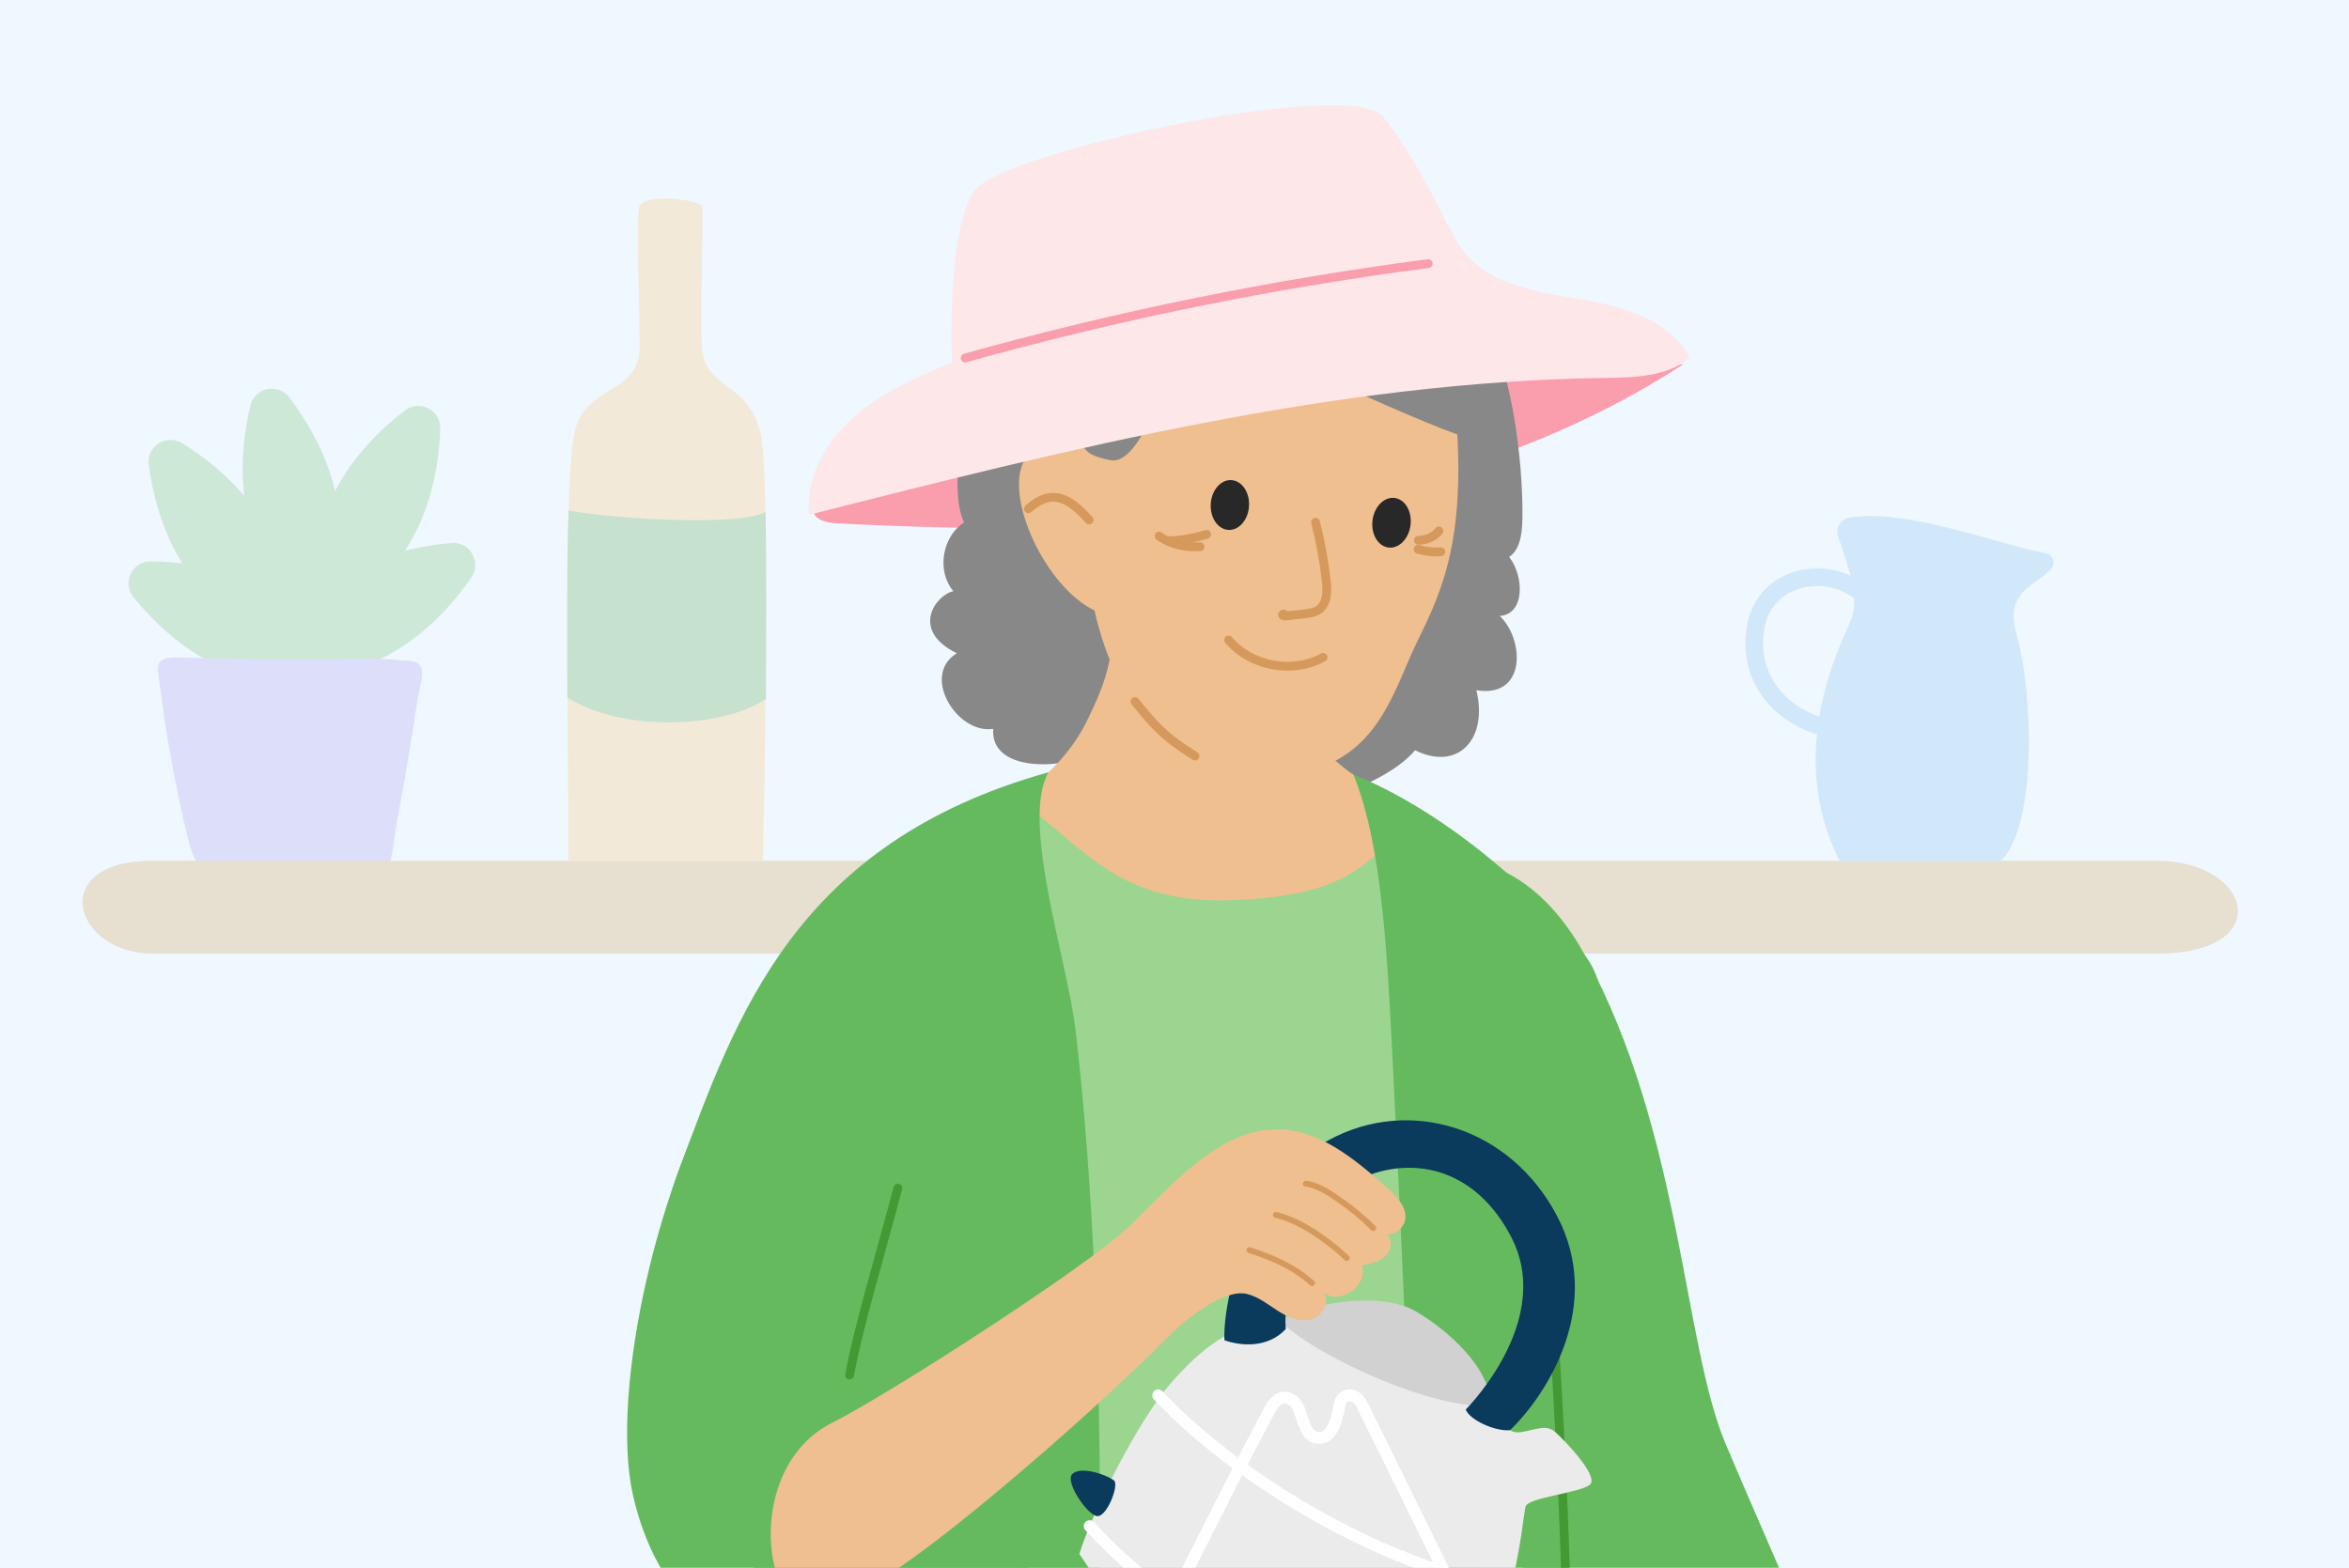 <?xml version="1.0" encoding="UTF-8"?>
<svg xmlns="http://www.w3.org/2000/svg" xmlns:xlink="http://www.w3.org/1999/xlink" viewBox="0 0 400 267">
  <defs>
    <style>
      .cls-1, .cls-2, .cls-3, .cls-4, .cls-5, .cls-6 {
        fill: none;
      }

      .cls-7 {
        fill: #ffbb5c;
      }

      .cls-8 {
        fill: #0a3a5c;
      }

      .cls-9 {
        fill: #d1c9f7;
      }

      .cls-10 {
        fill: #f79c6e;
      }

      .cls-2 {
        stroke: #d6995c;
      }

      .cls-2, .cls-3, .cls-4, .cls-6 {
        stroke-linecap: round;
        stroke-linejoin: round;
      }

      .cls-2, .cls-3, .cls-6 {
        stroke-width: 1.5px;
      }

      .cls-11 {
        fill: #ebebeb;
      }

      .cls-12 {
        fill: #70b8eb;
      }

      .cls-13 {
        fill: #66ba5e;
      }

      .cls-3 {
        stroke: #fa9ead;
      }

      .cls-4 {
        stroke: #fff;
        stroke-width: 2px;
      }

      .cls-14 {
        fill: #fde7e9;
      }

      .cls-15 {
        fill: #282828;
      }

      .cls-16 {
        fill: #9cd590;
      }

      .cls-5 {
        stroke: #70b8eb;
        stroke-miterlimit: 10;
        stroke-width: 3px;
      }

      .cls-17 {
        fill: #439933;
      }

      .cls-18 {
        fill: #efbf8f;
      }

      .cls-19 {
        opacity: .24;
      }

      .cls-6 {
        stroke: #439933;
      }

      .cls-20 {
        fill: #888;
      }

      .cls-21 {
        fill: #ce913b;
      }

      .cls-22 {
        fill: #d1d1d1;
      }

      .cls-23 {
        fill: #fa9ead;
      }

      .cls-24 {
        fill: #eff7ff;
      }

      .cls-25 {
        fill: #a193ec;
      }

      .cls-26 {
        fill: #d6995c;
      }

      .cls-27 {
        clip-path: url(#clippath);
      }
    </style>
    <clipPath id="clippath">
      <rect class="cls-1" x="-2.82" y="-305.58" width="406.61" height="253.87"/>
    </clipPath>
  </defs>
  <g id="Background">
    <rect class="cls-24" x="-8.52" y="-11.18" width="422.4" height="289.22"/>
    <g class="cls-19">
      <g>
        <g id="Group_4019" data-name="Group 4019">
          <path id="Path_5192" data-name="Path 5192" class="cls-13" d="M57.19,84.23c2.73,12.86-2.6,24.89-2.6,24.89,0,0-9.76-8.82-12.49-21.68-1.48-6.95-.59-13.66.53-18.36.73-3.08,4.7-3.92,6.62-1.41,2.93,3.84,6.46,9.61,7.94,16.56Z"/>
          <path id="Path_5193" data-name="Path 5193" class="cls-13" d="M44.34,88.14c7.13,11.04,6.43,24.18,6.43,24.18,0,0-12.26-4.77-19.39-15.82-3.86-5.98-5.43-12.58-6.05-17.37-.41-3.12,3.01-5.3,5.69-3.65,4.11,2.54,9.46,6.68,13.32,12.65Z"/>
          <path id="Path_5194" data-name="Path 5194" class="cls-13" d="M43.62,99.44c11.85,5.7,18.11,17.26,18.11,17.26,0,0-12.95,2.33-24.79-3.36-6.41-3.08-11.18-7.88-14.21-11.63-1.98-2.45-.24-6.11,2.91-6.1,4.83.02,11.57.75,17.99,3.84Z"/>
          <path id="Path_5195" data-name="Path 5195" class="cls-13" d="M70.67,90.85c-6,11.7-17.72,17.67-17.72,17.67,0,0-2-13,3.99-24.7,3.24-6.33,8.16-10.98,12-13.91,2.5-1.92,6.12-.09,6.02,3.06-.14,4.83-1.04,11.55-4.29,17.89Z"/>
          <path id="Path_5196" data-name="Path 5196" class="cls-13" d="M67,111.05c-11.37,6.6-24.46,5.27-24.46,5.27,0,0,5.35-12.02,16.72-18.62,6.16-3.57,12.83-4.82,17.64-5.22,3.14-.26,5.15,3.26,3.37,5.86-2.73,3.98-7.12,9.13-13.27,12.7Z"/>
        </g>
        <path id="Path_5198" data-name="Path 5198" class="cls-25" d="M68.9,132.74c.24-1.36.47-2.72.7-4.08.56-3.36,1.09-6.73,1.59-10.09.26-1.71,1.51-4.78-.26-5.74-.67-.37-1.94-.32-2.69-.39-3.7-.38-7.42-.13-11.13-.13-4.7,0-9.41.11-14.11-.01-4.19-.11-8.37-.22-12.56-.32-4.28-.1-3.66,1.28-3.2,4.91.42,3.33.91,6.66,1.48,9.97.89,5.23,1.95,10.42,3.19,15.57,1.03,4.29,2.66,7.82,7.22,9.31,1.3.38,2.63.63,3.97.75,4.79.6,10.07.21,14.9-.03,2.41-.12,5.07-.63,6.77-2.48,2.18-2.4,2.19-6.57,2.76-9.65.47-2.53.93-5.06,1.37-7.59Z"/>
      </g>
      <path class="cls-21" d="M367.26,146.6c16.19,0,20.54,15.8,0,15.8H25.98c-13.43,0-18.17-15.8,0-15.8h341.28Z"/>
      <g>
        <path class="cls-12" d="M340.64,146.72c6.34-6.13,5.55-28.88,2.77-38.51-2.18-7.57,2.97-8.2,5.81-11.26.88-.95.44-2.47-.83-2.71-8.24-1.52-23.44-7.67-33.47-6.09-1.46.23-2.38,1.7-1.93,3.1,1.96,6.13,3.83,10.48,2.09,14.58-1.98,4.64-11.09,22.66-1.78,40.88h27.34Z"/>
        <path class="cls-5" d="M318.46,102.55c-5.25-6.83-17.93-5.45-19.51,4.36-1.58,9.81,5.74,15.65,11.89,16.94"/>
      </g>
      <g>
        <path class="cls-7" d="M96.8,146.6c0-20.14-.87-65.18,1.08-73.19,1.95-8.01,11.04-6.14,11.04-14.37s-.7-22.45,0-23.93c1.09-2.3,10.18-1.05,10.61,0,.43,1.05-.43,17.24,0,24.22.43,6.98,8.24,5.68,10.07,14.95,1.73,8.79.32,72.32.32,72.32h-33.13Z"/>
        <path class="cls-17" d="M130.35,87.18c.18,6.7.1,24.62.08,31.85-7.34,4.98-24.42,5.71-33.82-.24,0-7.71-.12-25.74.23-31.83,9.38,1.63,29.82,2.59,33.51.21Z"/>
      </g>
    </g>
  </g>
  <g id="Colours">
    <g class="cls-27">
      <g id="Path_6419" data-name="Path 6419">
        <path class="cls-10" d="M-101,16.53s-9.67-38.95-7.29-81.59c2.38-42.64-3.23-79.94,31.26-91.46,34.49-11.52,82.63-15.22,112.21-14.34,29.58.88,46.13-.57,59.89,15.11,7.59-9.13,30.37-17.07,61.97-19,31.6-1.93,93.39-1.52,110.63,2.18,17.23,3.7,32.11,6.57,34.55,18.5,5.13-6.28,9.19-13.42,45.9-14.07,36.71-.65,87.34.68,116.95,7.79,29.62,7.11,40.5,13.64,42.47,31.76,1.96,18.13,2.71,149.76-12.06,151-14.77,1.23-596.47-5.89-596.47-5.89Z"/>
      </g>
      <path class="cls-9" d="M205.07-194.2c-15.42,3.62-27.02,21.42-31.86,30.59-4.84,9.18-12.58,26.94-19.33,37.59,6.75,12.07,16.83,16.67,20.03,20.22-3.55,16.69,1.61,40.03-2.3,58.49-3.91,18.46-9.23,27.01-6.75,30.92,2.49,3.91,30.89-.36,52.19,8.17,21.3,8.52,63.55,29.11,72.08,18.82,8.52-10.3,15.27-99.8,13.14-141.69-1.65-32.44-13.94-45.13-32.43-61.1-5.39-4.65-13.16-7.66-17.63-10.44-10.65,14.97-21.47,22.5-34.16,22.27-12.69-.23-15.94-9.47-12.98-13.84Z"/>
    </g>
    <g>
      <path class="cls-23" d="M286.68,62.01c-20.83,13.59-45.11,21.28-69.71,24.94-24.6,3.66-49.62,3.43-74.46,2.18-1.65-.08-3.74-.52-4.06-2.15,8.91-12.75,24.4-19.37,39.7-22.19,15.3-2.82,31.01-2.46,46.42-4.58,9.63-1.33,19.15-3.62,28.86-4.1,9.71-.48,19.9,1.02,27.85,6.61"/>
      <g>
        <path class="cls-20" d="M164.17,88.94c-3.61-7.32,2.14-29.52,8.32-39.08,6.18-9.55,13.99-19.92,26.23-16.39,22.69-9.49,42.43,2.93,51.16,15.63,9.26,13.49,9.37,35.72,9.37,38.1s0,6.15-2.26,7.65c2.58,3.33,2.69,9.77-1.61,10.05,4.19,3.94,4.62,14.05-3.98,12.65,2.04,8.28-3.12,13.87-10.43,10.22-5.86,7.05-27.1,13.74-32.37,5.49-6.67,3.33-19.14.86-22.58-4.95-5.38,2.8-17.42,3.14-16.89-4.18-6.13.96-12.4-9.08-6.2-12.88-8-3.91-3.59-9.93-.58-10.57-2.8-3.23-2.09-9.13,1.83-11.72Z"/>
        <path class="cls-18" d="M178.55,131.52c-2.34,2.21-12.84,7.61-15.64,9.19,27.59,51.51,63.89,35.03,82.04-.2-2.75-1.54-13.21-7.51-15.7-9.44-5.45-4.25-10.07-9.89-11.86-16.56-.14-.52-.3-1.1-.75-1.4-.34-.22-.77-.23-1.18-.23-4.7,0-9.4.06-14.11.16-3.21.07-12-7.48-12.04-4.19-.07,5.71-2.91,11.14-3.98,13.43-1.63,3.48-3.99,6.61-6.78,9.24Z"/>
        <path class="cls-18" d="M213.16,39.96c19.55-.01,32.75,10.27,34.48,27.34,2.37,23.37-1.73,32.68-6.18,41.69-4.46,9.01-7.02,22.36-24.06,22.98-14.22.51-27.35-7.68-31.62-30.87-1.08-5.85-2.6-15.87-2.49-23.95.43-31.4,15.51-37.18,29.88-37.19Z"/>
        <path class="cls-15" d="M206.19,85.58c.24-2.33,1.88-4.03,3.67-3.8,1.79.24,3.05,2.32,2.81,4.65-.24,2.33-1.88,4.03-3.67,3.8-1.79-.24-3.05-2.32-2.81-4.65Z"/>
        <path class="cls-15" d="M233.75,88.4c.38-2.31,2.12-3.91,3.89-3.57,1.77.34,2.9,2.5,2.52,4.82-.38,2.31-2.12,3.91-3.89,3.57-1.77-.34-2.9-2.5-2.52-4.82Z"/>
        <path class="cls-18" d="M191.22,82.84s-6.29-11.71-15.01-6.32c-8.72,5.39,5.58,32.56,16.43,27.71,0,0-.52-8.77-1.42-21.39Z"/>
        <path class="cls-20" d="M250.43,74.61c-2.78.04-40.16-16.75-47.93-22.16-2.57,8.19-7.74,27.14-13.47,25.92-5.73-1.22-2.71-2.12-6.91-3.22-2.38-12.26-.85-28.79,15.3-34.17,10.33-3.44,23.4-2.56,35.4.77,22.27,6.17,17.08,13.58,17.62,32.85Z"/>
      </g>
      <path class="cls-13" d="M269.95,162.78c16.36,30.02,16.66,65.92,23.87,83.06,7.21,17.13,20.95,47.25,26.54,64.5-8.53,6.42-24.44,10.85-31,10-4.74-9.73-23.31-35.57-32.66-59.79-11.98-31.06-13.92-60.57-21.4-79.57-13.32-33.81,18.36-48.08,34.65-18.2Z"/>
      <path class="cls-16" d="M236.67,143.59c-5.09,4.18-8.8,9.15-27.28,9.73-18.48.58-24.56-8.63-33.37-15.08-1.6,30.02-2.47,165.7-3.48,194.01,38.94,1.04,52,2.61,79.15-2.48-.26-35.64,4.26-157.1-15.02-186.18Z"/>
      <path class="cls-13" d="M178.55,131.52c-43.31,12.07-53.23,41.8-62.86,67.51-10.06,26.85,7.5,28.23,11.02,42.72,3.28,13.47,1.04,66.3-.55,85.95-.19,2.37,1.3,4.56,3.59,5.19,11.41,3.15,31.34,4.18,41.77,3.88,4.72-.14,12.24-2.76,13.25-12.17,2.71-25.31,4.57-96.06-1.6-149.04-1.4-12.01-9.43-35.62-4.63-44.03Z"/>
      <path class="cls-13" d="M125.39,178.94c-13.34,20.69-21.52,57.91-17.64,75.54,3.88,17.63,16.47,29.35,34.19,32.79,17.71,3.44,20.73-5.88,34.22-6.41-1.32-6.35-2.38-24.85,3.17-34.63-7.67-1.59-21.08-6.67-29.1-9.05.79-11.37,1.29-13.84,4.03-26.51,3.97-18.33-15.12-53.05-28.87-31.73Z"/>
      <path class="cls-13" d="M230.47,131.93c5.02,12.31,5.81,31.37,6.85,52.25,1.04,20.89,3.92,78.75,3.13,96.29s-1.57,36.34-2.35,42.34.65,14.1,6.85,15.14c6.2,1.04,15.6-.68,23.17-2.04-.26-30.6-3.39-108.92-2.61-126.67.78-17.75,12.79-35.25,4.44-46.47-8.35-11.23-24.93-25.14-39.49-30.84Z"/>
      <path class="cls-6" d="M266.75,279.1c.16-10.57-1.56-50.76-3.47-66.5"/>
      <g>
        <path class="cls-22" d="M217.24,225.19c4.99,6.89,22.88,16.15,36.51,15.6,1.19-6.81-6.81-14.02-12.59-17.42-5.78-3.41-17.36-1.83-23.91,1.82Z"/>
        <path class="cls-11" d="M217.54,224.56c5.6,5.98,26.99,16.04,37.05,14.77.76,1.91,1.66,4.97,4.33,4.58,2.67-.38,4.33-1.46,5.98.03,1.66,1.5,7.38,7.48,5.86,8.88-1.53,1.4-10.31,2.16-10.95,3.69-.64,1.53-1.78,26.61-16.17,38.57-20.24,1.15-41.88-2.93-59.84-30.43,2.16-7.13,10.06-22.79,15.53-29.03,5.47-6.24,10.18-9.8,18.21-11.08Z"/>
        <path class="cls-8" d="M218.95,226.34c-3.18,3.44-8.02,2.8-10.44,1.91-.38-6.62,4.2-26.73,17.82-34.12,13.62-7.38,30.81-2.29,38.83,12.99,8.02,15.28-1.79,30.47-8.03,36.45-2.52.25-6.93-1.77-7.53-3.52,3.65-3.8,14.11-16.88,7.82-29.22-6.21-12.18-17.47-14.41-26.89-9.58-9.42,4.84-12.09,19.1-11.59,25.08Z"/>
        <path class="cls-8" d="M189.69,252.13c.93.68-1.17,6.22-2.85,6.07-1.68-.15-5.56-5.85-4.24-7.17,1.32-1.32,5.48-.07,7.09,1.1Z"/>
        <g>
          <path class="cls-4" d="M197.23,237.63c9.65,10.48,32.99,27.77,60.39,33.22"/>
          <path class="cls-4" d="M185.55,259.91c9.65,10.48,28.9,26.16,62.07,32.17"/>
          <path class="cls-4" d="M182.3,308.92c6.47-15.48,32.69-67.01,34.28-69.43,1.6-2.42,3.51-1.49,4.38,0,.87,1.49,1.13,5.42,3.66,5.42s3.2-4.06,3.53-5.79c.33-1.73,2.6-2.2,3.73,0,1.13,2.2,31.18,63.5,34.37,69.8"/>
        </g>
      </g>
      <g>
        <path class="cls-18" d="M141.8,242.25c8.9-4.41,43.51-26.6,50.63-33.53,7.07-6.88,15.14-16.4,25.01-16.39,7.2,0,13.28,5.07,18.65,9.86,1.53,1.36,3.18,2.96,3.25,5.01.07,2.05-2.65,3.96-4.06,2.46,1.61.24,1.99,2.64.97,3.9s-2.76,1.64-4.35,1.95c1.21,3.41-3.82,6.89-6.58,4.57,1.26,1.56-.13,4.12-2.07,4.63-1.94.51-3.97-.39-5.66-1.47-1.69-1.08-3.3-2.4-5.26-2.87-3.99-.96-10.71,4.51-13.57,7.44-10.1,10.33-35.11,32.43-47.27,40.24-3.83,2.46-7.61,6.5-12.16,6.74-9.6.52-12.78-24.98,2.47-32.53Z"/>
        <path class="cls-26" d="M223.78,218.18c-3.14-2.85-6.92-4.47-10.91-5.76-.61-.2-.88.77-.27.96,3.82,1.23,7.46,2.77,10.47,5.5.48.43,1.18-.27.71-.71h0Z"/>
        <path class="cls-26" d="M229.7,213.9c-1.8-1.7-3.75-3.24-5.84-4.56-2-1.27-4.17-2.38-6.48-2.92-.63-.15-.89.82-.27.96,2.24.52,4.31,1.6,6.24,2.82s3.9,2.76,5.64,4.4c.47.44,1.18-.26.71-.71h0Z"/>
        <path class="cls-26" d="M234.2,208.79c-1.67-1.7-3.55-3.22-5.49-4.6-1.82-1.29-3.96-2.78-6.23-3.1-.63-.09-.9.87-.27.96,2.19.31,4.23,1.75,5.99,3,1.87,1.33,3.67,2.81,5.29,4.45.45.46,1.16-.25.71-.71h0Z"/>
      </g>
      <path class="cls-14" d="M166.06,32.37c4.94-6.53,63.73-19.25,69.41-12.53,5.67,6.72,11.62,20.04,13.25,22.33,4.32,6.09,12.58,7.52,19.95,8.72,7.37,1.2,15.68,3.4,19.04,10.06-3.89,3.24-9.41,3.34-14.47,3.41-45.93.65-90.95,12.02-135.48,23.31-.62-6.34,2.9-12.53,7.7-16.72,4.8-4.19,10.78-6.74,16.65-9.23,0,0-.99-22.84,3.95-29.36Z"/>
    </g>
  </g>
  <g id="Line_detail" data-name="Line detail">
    <path class="cls-2" d="M224.02,88.94c.84,3.28,1.44,6.62,1.82,9.98.2,1.74.19,3.82-1.22,4.87-.74.55-1.7.67-2.61.77-1.04.11-2.07.23-3.11.34-.19.02-.43.01-.5-.16-.07-.17.32-.26.26-.09"/>
    <path class="cls-2" d="M209.22,109c3.81,4.51,10.92,5.81,16.08,2.95"/>
    <path class="cls-2" d="M175.12,86.64c1.08-.91,2.3-1.77,3.71-1.92,2.64-.3,4.85,1.85,6.63,3.83"/>
    <path class="cls-2" d="M197.37,91.29s2.53,2.11,6.98,1.81"/>
    <path class="cls-2" d="M198.88,92.1s2.65.1,6.58-1.1"/>
    <path class="cls-2" d="M245.02,90.42s-1.08,1.56-3.49,1.59"/>
    <path class="cls-2" d="M245.35,93.97s-1.48.22-3.87-.42"/>
    <path class="cls-3" d="M164.35,60.97c25.85-7.22,52.22-12.6,78.84-16.07"/>
    <path class="cls-2" d="M193.27,119.47c3.3,4.05,4.85,5.93,10.22,9.29"/>
    <path class="cls-6" d="M152.89,202.35c-3.24,12.3-6.73,23.65-8.21,31.82"/>
  </g>
</svg>
